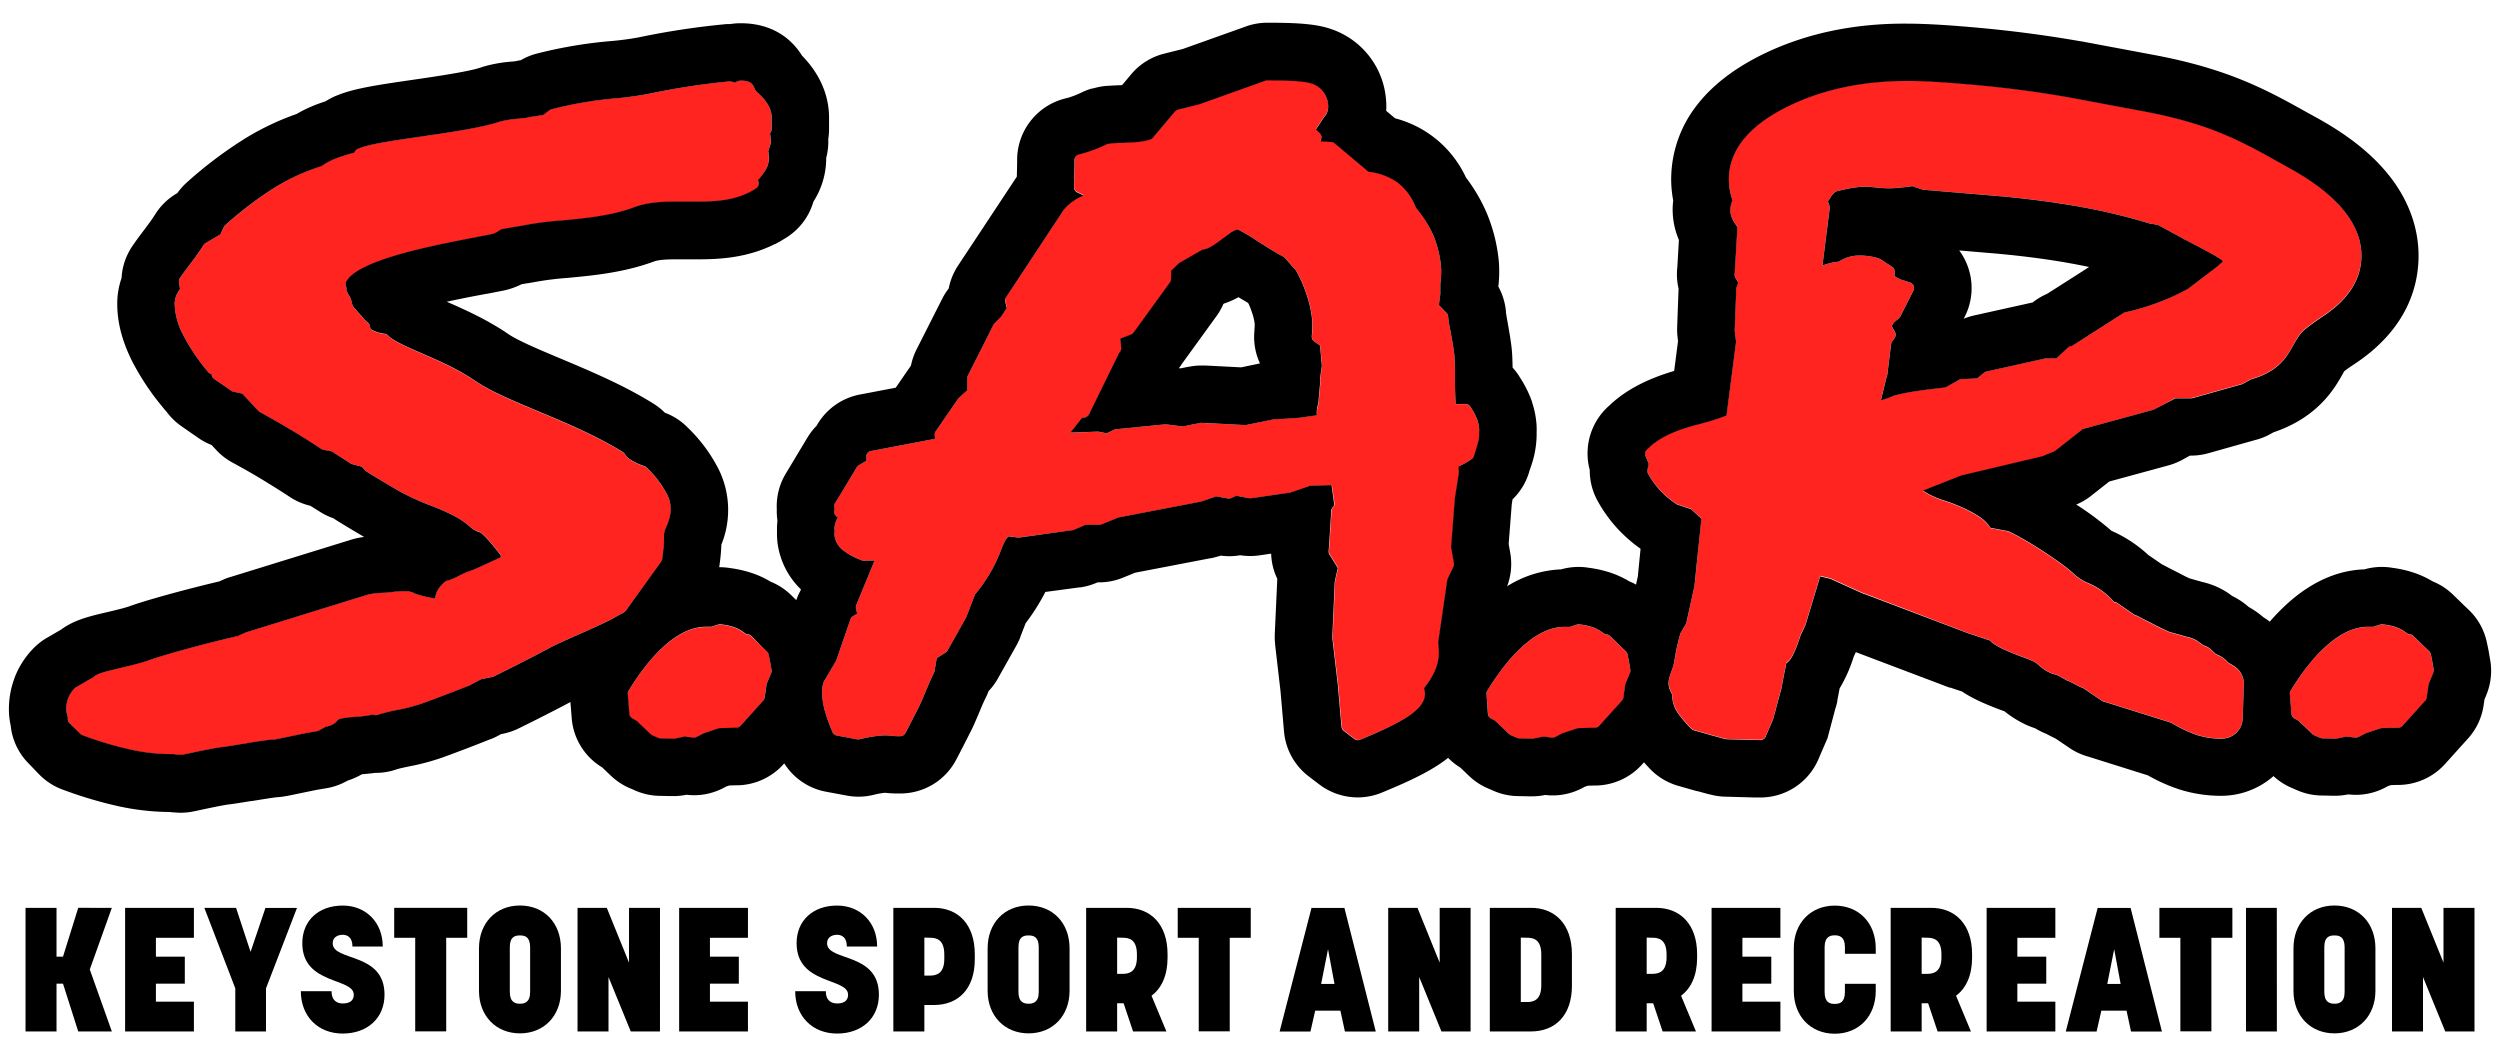 <svg id="Layer_2" data-name="Layer 2" xmlns="http://www.w3.org/2000/svg" viewBox="0 0 935 395"><defs><style>.cls-1{fill:#ff2420;}</style></defs><path d="M41.83,385.76H29.26l-5.7-17.87H21.14v17.87H9.55V339.53H21.14V357.8h2.42l5.7-18.27H41.83l-8.25,23.05Z"/><path d="M72.52,350.73H58.31v7.07H69.12v10.09H58.31v6.74H72.52v11.13H46.79V339.53H72.52Z"/><path d="M88,369.65,76.42,339.53H88.28L93.71,356l5.57-16.44h11.79L99.48,369.65v16.11H88Z"/><path d="M143.15,354H131.82c0-3.54-2-4.39-3.66-4.39s-3.74.79-3.74,3.15c0,6.94,19.39,3.21,19.39,19.25,0,8.84-6.48,14.54-15.65,14.54s-15.65-6.42-15.65-15.85H124c0,3.8,2.35,4.59,4.19,4.59s4.12-.53,4.12-3.28c0-6.42-19.25-3.6-19.25-19.25,0-8.58,6.22-14.08,15.13-14.08C136.87,338.68,143.15,345,143.15,354Z"/><path d="M174.74,350.73h-7.86v35H155.29v-35h-7.86v-11.2h27.31Z"/><path d="M179.14,370.57V354.66c0-9.43,6.29-16,15.33-16s15.32,6.55,15.32,16v15.91c0,9.36-6.35,15.91-15.32,15.91S179.14,379.93,179.14,370.57Zm11.53-16.31V371c0,3.93,2.16,4.39,3.8,4.39s3.8-.46,3.8-4.39v-16.7c0-4-2-4.45-3.8-4.45S190.67,350.27,190.67,354.26Z"/><path d="M246.83,385.76H235.9l-8.32-20.36v20.36H216V339.53h10.94l8.31,20.5v-20.5h11.59Z"/><path d="M279.73,350.73H265.52v7.07h10.8v10.09h-10.8v6.74h14.21v11.13H254V339.53h25.74Z"/><path d="M328.05,354H316.72c0-3.54-2-4.39-3.66-4.39s-3.74.79-3.74,3.15c0,6.94,19.39,3.21,19.39,19.25,0,8.84-6.49,14.54-15.65,14.54s-15.66-6.42-15.66-15.85h11.46c0,3.8,2.36,4.59,4.2,4.59s4.12-.53,4.12-3.28c0-6.42-19.25-3.6-19.25-19.25,0-8.58,6.22-14.08,15.13-14.08C321.77,338.68,328.05,345,328.05,354Z"/><path d="M334.11,385.76V339.53h15.2c9,0,15.26,6.15,15.26,17.35v1.9c0,11.2-6.29,17.09-15.26,17.09h-3.6v9.89Zm11.6-35.1v14.21h2.09c2.3,0,5.37-.65,5.37-6.22V357c0-5.57-2.88-6.29-5.37-6.29Z"/><path d="M369.37,370.57V354.66c0-9.43,6.29-16,15.33-16s15.32,6.55,15.32,16v15.91c0,9.36-6.35,15.91-15.32,15.91S369.37,379.93,369.37,370.57Zm11.53-16.31V371c0,3.93,2.16,4.39,3.8,4.39s3.79-.46,3.79-4.39v-16.7c0-4-2-4.45-3.79-4.45S380.9,350.27,380.9,354.26Z"/><path d="M406.22,385.76V339.53h15.13c9,0,15.32,6.15,15.32,17.35v1.25c0,6.68-2.23,11.46-6,14.27l5.57,13.36H423.77l-3.54-10.54h-2.42v10.54Zm11.59-35.1v13.56h2.1c2.29,0,5.3-.66,5.3-6.22V357c0-5.57-2.81-6.29-5.3-6.29Z"/><path d="M467.78,350.73h-7.86v35H448.33v-35h-7.86v-11.2h27.31Z"/><path d="M501.31,378h-9.43l-1.77,7.79H478.58l11.92-46.23h12.31l11.73,46.23H503Zm-7.21-10h5l-2.42-13Z"/><path d="M550,385.76H539.1l-8.32-20.36v20.36H519.19V339.53h10.94l8.31,20.5v-20.5H550Z"/><path d="M557.19,385.76V339.53h15.39c9,0,15.32,6.15,15.32,17.35v11.79c0,11.13-6.28,17.09-15.32,17.09Zm11.59-35.1v24.1h2.36c2.29,0,5.3-.65,5.3-6.22V357c0-5.57-2.81-6.29-5.3-6.29Z"/><path d="M604.27,385.76V339.53H619.4c9,0,15.32,6.15,15.32,17.35v1.25c0,6.68-2.22,11.46-6,14.27l5.57,13.36H621.82l-3.53-10.54h-2.43v10.54Zm11.59-35.1v13.56H618c2.29,0,5.3-.66,5.3-6.22V357c0-5.57-2.81-6.29-5.3-6.29Z"/><path d="M665.87,350.73H651.66v7.07h10.8v10.09h-10.8v6.74h14.21v11.13H640.13V339.53h25.74Z"/><path d="M690,354.2c0-3.93-2.16-4.39-3.79-4.39s-3.8.46-3.8,4.39V371c0,4,2,4.46,3.8,4.46S690,375,690,371v-3.07h11.53v2.68c0,9.43-6.29,16-15.32,16s-15.33-6.55-15.33-16v-16c0-9.36,6.29-15.91,15.33-15.91s15.32,6.55,15.32,15.91v2.1H690Z"/><path d="M707.11,385.76V339.53h15.13c9,0,15.32,6.15,15.32,17.35v1.25c0,6.68-2.23,11.46-6,14.27l5.57,13.36H724.66l-3.54-10.54H718.7v10.54Zm11.59-35.1v13.56h2.09c2.3,0,5.31-.66,5.31-6.22V357c0-5.57-2.82-6.29-5.31-6.29Z"/><path d="M768.7,350.73H754.49v7.07H765.3v10.09H754.49v6.74H768.7v11.13H743V339.53H768.7Z"/><path d="M795.33,378H785.9l-1.77,7.79H772.6l11.92-46.23h12.32l11.72,46.23H797Zm-7.21-10h5l-2.42-13Z"/><path d="M834.91,350.73h-7.85v35h-11.6v-35h-7.85v-11.2h27.3Z"/><path d="M851.55,385.76H840V339.53h11.53Z"/><path d="M857.76,370.57V354.66c0-9.43,6.29-16,15.33-16s15.32,6.55,15.32,16v15.91c0,9.36-6.35,15.91-15.32,15.91S857.76,379.93,857.76,370.57Zm11.53-16.31V371c0,3.93,2.16,4.39,3.8,4.39s3.8-.46,3.8-4.39v-16.7c0-4-2-4.45-3.8-4.45S869.29,350.27,869.29,354.26Z"/><path d="M925.46,385.76H914.52L906.2,365.4v20.36H894.61V339.53h10.94l8.32,20.5v-20.5h11.59Z"/><path class="cls-1" d="M862.78,122.43c2.05-1.52,4-3,5.76-4.11,9.7-6.33,14.61-14,14.61-22.78,0-11.84-9-22.82-26.69-32.64l-3.7-2.06c-14.75-8.24-26.39-14.75-51.5-19.4l-26.7-5c-10.82-1.94-22.27-3.48-34-4.61s-20.92-1.68-27.12-1.68c-17.29,0-32.69,3.37-45.76,10-14,7.14-21.12,16.18-21.12,26.88a22.51,22.51,0,0,0,.51,4.69,26.1,26.1,0,0,0,.84,3,10.61,10.61,0,0,0-.56,1.8,10,10,0,0,0-.24,2c0,1.84.8,3.73,2.66,6.26l-1,16.94-.07.62a2.24,2.24,0,0,0,.25,1.29l.33.6.75,1.35-.48,1.37-.11.3a2.34,2.34,0,0,0-.12.63v.33l-.56,14.86v.17a2,2,0,0,0,0,.35l0,.18.49,3.87-3.56,27.61a88.37,88.37,0,0,1-11.14,3.48c-8.09,2.11-13.83,4.82-17.55,8.28l-1.09,1a2.16,2.16,0,0,0-.53,2.38l.56,1.37.63,1.53-.3,1.46-.16.79a2.18,2.18,0,0,0,.24,1.5l.4.7a31.47,31.47,0,0,0,4,5.45,35.69,35.69,0,0,0,5.87,5l.26.18a2.07,2.07,0,0,0,.56.27l.3.1,4.67,1.53,3.88,3.59-1.57,15.64-1,9.77-.08.19a2.4,2.4,0,0,0-.12.38l0,.2L630.71,233l-1.88,3.21-.09.15a2.2,2.2,0,0,0-.15.31l-.06.17a71.78,71.78,0,0,0-2.12,9.4c-.22,1.13-.41,2.17-.5,2.55s-.79,2.34-1.2,3.5c-1.71,4.77.73,6.41.72,7.63a11.75,11.75,0,0,0,1.92,6.28,40.43,40.43,0,0,0,4.84,5.83l.4.42a2.2,2.2,0,0,0,1,.57l.56.16,6.4,1.82,4.5,1.23.24.06a1.88,1.88,0,0,0,.52.08H646l10.84.3,1.45,0h.06a2.16,2.16,0,0,0,2-1.29l.57-1.34,2.23-5.16,2.75-10.4.09-.21a2.8,2.8,0,0,0,.13-.41l1.07-5.66.89-4.37c.18-.15.38-.33.59-.49,1-.78,2.2-2.24,4.7-9.83l1.89-4.06,5.48-18.11,3.79.91,12.71,5.75.07,0,.11,0,.06,0L736.72,237l.06,0,.05,0,7.37,2.46c1.34,1.4,3.95,3.18,13,6.47,3.74,1.36,4.43,2,5.29,2.77a16.48,16.48,0,0,0,4,2.73,7.55,7.55,0,0,0,2.61.81l3.83,2.12a2,2,0,0,0,.73.24l4.07,2.11a7.81,7.81,0,0,0,1.31.53l7.09,4.8a1.91,1.91,0,0,0,.45.23l.14.06.3.08.12,0,24.91,7.82a48,48,0,0,0,9.51,4.55,29.92,29.92,0,0,0,9.24,1.41,8.29,8.29,0,0,0,3.46-.77,7.74,7.74,0,0,0,4.51-6.82l.43-12.41a7.8,7.8,0,0,0-3.34-6.69,19.52,19.52,0,0,0-2.29-1.37l-.48-.46a10.92,10.92,0,0,0-4.25-2.85,8.69,8.69,0,0,1-.74-.62l-1.28-1.22a6.74,6.74,0,0,0-2.54-1.39l-.07,0-2.78-2-.06,0a.94.94,0,0,0-.18-.12l-.08,0a7.93,7.93,0,0,0-2.62-1l-6.38-1.79-.14,0-.3-.06h0c-3.4-1.53-4.41-2-5.48-2.61-.45-.24-.91-.48-1.53-.79-2-1-3.62-1.84-4.91-2.53a7.38,7.38,0,0,0-1.45-.6l-6-4.14-.42-.29a2.26,2.26,0,0,0-.93-.36l-.25,0c-.1-.1-.23-.26-.35-.39a26,26,0,0,0-9.23-6.65,17.44,17.44,0,0,1-4.63-2.74l-.72-.57c-2.74-3-16.88-12.54-24.39-16l-.25-.12a2.44,2.44,0,0,0-.46-.14l-.24,0-6-1.15c-1.55-2.35-3.53-4.19-9.23-7a68.14,68.14,0,0,0-7.81-3.13,30.63,30.63,0,0,1-8.23-3.79l14.36-5.67,29.84-7.07.17,0,.31-.1.15-.06,4.23-1.73a2.43,2.43,0,0,0,.52-.3L779,160.47l26-7.08.24-.06a2.43,2.43,0,0,0,.47-.19l.22-.12,7.66-4.18h5.88a2.25,2.25,0,0,0,.58-.08l.29-.08,17.8-5,.23-.06a2.62,2.62,0,0,0,.46-.19l.21-.12,2.91-1.58c10.25-2.95,13.18-8.15,15.76-12.74C859.11,126.43,860.36,124.22,862.78,122.43ZM705.56,141l.08-.2a1.7,1.7,0,0,0,.13-.4l.05-.2,1.4-11.29.14-.63c0-.1,0-.2,0-.3a1.9,1.9,0,0,0,.39-.41l.79-1.1a2.15,2.15,0,0,0,.14-2.29l-.66-1.19-.53-1,.7-1.29,1.57-1.29.35-.29a2,2,0,0,0,.55-.68l.21-.41,3.61-7.12,1.13-2.21a2.15,2.15,0,0,0-1.23-3l-2.35-.79a10.11,10.11,0,0,1-3.36-1.57c-.11-.1-.11-.47-.11-.58v-1.22a2.13,2.13,0,0,0-1.05-1.84l-1-.63c-2.36-1.4-2.63-2.1-4.66-2.66a25.11,25.11,0,0,0-6.42-.84,14.16,14.16,0,0,0-5.07.91,14.62,14.62,0,0,0-2.67,1.38A22.21,22.21,0,0,0,682.57,99a8.5,8.5,0,0,0-1,.37L684.27,78a2.54,2.54,0,0,0,0-.39,5.29,5.29,0,0,0-.73-2.36c1.12-1,.88-2,3.09-3.67,2.64-.66,4.8-1.12,6.42-1.37a31.93,31.93,0,0,1,5-.4h.06c.15,0,.82,0,3.3.28,2.05.21,3.74.32,5,.32a42.7,42.7,0,0,0,4.32-.25c1.32-.13,2.81-.32,4.45-.55l3.47,1.18.25.08a1.78,1.78,0,0,0,.52.11l.26,0,28.65,2.42c10.92,1,21,2.32,30,4a218.68,218.68,0,0,1,25.52,6.17l.13,0,.24.06.13,0,2.65.49c1.91,1,4.26,2.32,7.07,3.85l2.9,1.58,3.6,1.88c3.94,2.06,9.19,4.8,10.69,6.16a4.37,4.37,0,0,1-.27.48l-.06.09-.09.07c-.29.24-.72.59-1.33,1.18l-11.42,8.69a88.91,88.91,0,0,1-11.31,5.14,92.17,92.17,0,0,1-11.68,3.48l-.37.08a2.12,2.12,0,0,0-.7.29l-.32.21L788.09,121l-13.32,8.38-.22,0a2.07,2.07,0,0,0-1.17.56l-.5.47L769.12,134H765.3a2.5,2.5,0,0,0-.47.05l-.23.05-21.14,4.7-.49.11a2.05,2.05,0,0,0-.9.44l-.39.32-2.24,1.83-5.26.24-.49,0a2.07,2.07,0,0,0-.94.26l-.43.24-4.81,2.62c-3.6.38-6.92.79-9.89,1.22a85.73,85.73,0,0,0-8.78,1.68l-.18,0a2.72,2.72,0,0,0-.37.13l-.17.08a29.47,29.47,0,0,1-4.69,1.68Z"/><path class="cls-1" d="M553.17,160.05a12.66,12.66,0,0,0-.63-2.9,20.16,20.16,0,0,0-2-4l-.63-1a2.16,2.16,0,0,0-1.84-1h-3.6c-.2-2.32-.3-5.49-.3-9.42,0-4.15-.08-7.1-.23-8.77s-.73-5.28-1.75-10.62a31.68,31.68,0,0,1-.51-3.17l-.07-.76a2.12,2.12,0,0,0-.6-1.31l-.53-.54-2.33-2.4.53-4.12,0-.23a2.36,2.36,0,0,0,0-.46l0-.23c0-.39-.06-1.2,0-2.8a34.06,34.06,0,0,0,.32-5.92,40.29,40.29,0,0,0-3-12.49,43.6,43.6,0,0,0-6.46-10.34,21.35,21.35,0,0,0-6.75-9.33,23.24,23.24,0,0,0-11-4.11L499.14,53.43a2.12,2.12,0,0,0-1.27-.5l-4-.22a1.85,1.85,0,0,0,.17-.5l.13-.63a2,2,0,0,0,.05-.54,2.15,2.15,0,0,0-.66-1.45l-1.41-1.35,3.12-4.71a5.28,5.28,0,0,0,1.14-1.83,5.92,5.92,0,0,0,.31-2.55,8.9,8.9,0,0,0-6-8c-1.65-.58-5-1.25-16.4-1.25H474a2,2,0,0,0-.72.13l-.35.12-24.32,8.69-7.27,1.81-.68.17a2.21,2.21,0,0,0-1.12.7l-.44.53L431,51.66c-.49.32-2.55,1.32-9,1.53-2.76.09-4.78.19-6.19.29h-.22a2.07,2.07,0,0,0-.42.08l-.21,0-.52.15-.18,0a1.75,1.75,0,0,0-.32.12l-.16.07a54.44,54.44,0,0,1-8.7,3.33l-1.57.41a2.15,2.15,0,0,0-1.61,2l0,1.62-.16,7.18,0,1.37a2.16,2.16,0,0,0,1.21,2l1.23.6,1.18.58a18.57,18.57,0,0,0-7.39,5.26l-.05.07-.1.14-.05.07-20.94,31.74-.52.79a2.12,2.12,0,0,0-.29,1.71l.23.93.34,1.33-2,3.1-2.36,2.42-.23.24a1.93,1.93,0,0,0-.38.52l-.15.3L362.18,140l-.23.46a2.15,2.15,0,0,0-.23,1v4.51l-3,2.75-.18.16a1.89,1.89,0,0,0-.32.37l-.14.2-7.71,11.2-.44.63a2.19,2.19,0,0,0-.37,1.41l.07.77,0,.37a1.73,1.73,0,0,0-.07.31l-22,4.2-1.9.36a2.14,2.14,0,0,0-1.74,2.3l.1,1.14-.05.17-2.4,1.46-.46.27a2.13,2.13,0,0,0-.73.73l-.28.46-6.9,11.49-1,1.58a2.15,2.15,0,0,0,0,2.1,2.13,2.13,0,0,0,.52,2.64l.6.49a9.42,9.42,0,0,0-1.25,3.9l0,.2a2.41,2.41,0,0,0,0,.38v.19c0,.22.06.43.1.64a5.4,5.4,0,0,0-.09.58l0,.19a2.41,2.41,0,0,0,0,.38v.19a8.32,8.32,0,0,0,3.42,5.78,25.44,25.44,0,0,0,6.34,3.43l.41.17a2.19,2.19,0,0,0,.8.16h.5l3.54-.09-6.59,16-.25.61a2.1,2.1,0,0,0-.12,1.26l.14.65.28,1.35-.92.57-.65.4a2.12,2.12,0,0,0-.91,1.13l-.25.72-5.11,14.81-4.38,7.4-.1.16a2.72,2.72,0,0,0-.16.35l-.07.19a9.28,9.28,0,0,0-.52,2.63,20.2,20.2,0,0,0,.08,3.11,28.94,28.94,0,0,0,.89,4.81,61.2,61.2,0,0,0,2.43,6.9l.44,1.1a2.14,2.14,0,0,0,1.6,1.3l1.16.22,6.16,1.15.46.08a2.58,2.58,0,0,0,.39,0,1.81,1.81,0,0,0,.52-.07l.45-.11c1.43-.35,2.87-.64,4.28-.86s2.78-.36,4.17-.45a24.24,24.24,0,0,1,2.5.1,18.39,18.39,0,0,0,2.37.19h1.33a2.14,2.14,0,0,0,1.9-1.15l.61-1.16c1.31-2.49,2.75-5.3,4.42-8.6.8-1.58,1.61-3.55,2.47-5.62.95-2.28,2-4.85,3.15-7.12l.14-.29a2.18,2.18,0,0,0,.2-.61l0-.31.72-4.3,2.89-1.84.45-.29a2.07,2.07,0,0,0,.71-.76l.27-.47L361.3,231l.07-.13a1.92,1.92,0,0,0,.14-.29l.05-.14,3.17-8.21a56.55,56.55,0,0,0,9.81-16.83c.1-.27.19-.5.29-.74,1.28-3.21,2.15-3.89,2.55-4.1l3,.4.29,0,.28,0,.28,0,.29,0,19.27-2.58.29,0a2.48,2.48,0,0,0,.55-.15l.27-.11,4.27-1.82h5.09a2.05,2.05,0,0,0,.81-.16l.39-.15,6-2.43,30.16-5.8.15,0,.26-.07.13,0,5.88-2,3.74.67.71.12a1.64,1.64,0,0,0,.38,0,2.15,2.15,0,0,0,1-.23l.64-.33,1-.48,4.46.87.36.06a1.84,1.84,0,0,0,.41,0,1.67,1.67,0,0,0,.31,0l.36-.05,13.78-2,.2,0a1.92,1.92,0,0,0,.4-.09l.19-.07,7.29-2.51,7.85-.18,1.08,7.38-.34.45-.39.52a2,2,0,0,0-.43,1.16l-.05.64-.9,13.79-.05.69a2.23,2.23,0,0,0,.32,1.28l.37.58,2.74,4.39-1.13,5,0,.19a2.32,2.32,0,0,0-.05.38v.19l-.86,19.83v.17a2.06,2.06,0,0,0,0,.35l0,.17,2.06,17.59,1.27,14.59.09.94a2.14,2.14,0,0,0,.83,1.52l.76.58,2.25,1.72,1,.75a2.15,2.15,0,0,0,1.3.44,2,2,0,0,0,.83-.17l1.15-.48,1.45-.61,1.61-.68c12.75-5.46,20.55-10,20-16a6,6,0,0,0-.36-1.56,26.86,26.86,0,0,0,3.88-6,17,17,0,0,0,1.65-8.7l-.21-2.37,3.43-23.59,2-4.16.29-.62a2.28,2.28,0,0,0,.17-1.29l-.12-.67-.95-5.35,1.44-18.41,1.39-8.79a.13.13,0,0,0,0-.06l.08-.63a2.09,2.09,0,0,0-.12-1l0-.36.08-.63a1.41,1.41,0,0,0,0-.29l.28-.12a25.38,25.38,0,0,0,3.91-2.15l.66-.45a2.12,2.12,0,0,0,.88-1.21l.21-.77c.06-.24.21-.69.51-1.51l0-.12c1.17-3.55,1.24-5.05,1.15-6.05,0-.1,0-.22,0-.32A7.48,7.48,0,0,0,553.17,160.05ZM459.61,87.6a9.32,9.32,0,0,1,3.25-1.76l.65.26a77.87,77.87,0,0,1,7,4.19c3.09,2,6.58,4.23,9.82,5.9l4.43,5a49,49,0,0,1,4,9.13,41.41,41.41,0,0,1,2,8.82,26.12,26.12,0,0,1,.12,2.67c0,.75-.05,1.66-.12,2.86l-.08,1.19h0a2.17,2.17,0,0,0,.9,1.88l1,.69,1.2.86.67,7.59-.59,4.1-.07.51a2.11,2.11,0,0,0,.1,1v.05l-.5,5.6-.23,2.56c0,.12,0,.25-.06.38a10.48,10.48,0,0,0-.57,3.82s0,.11,0,.14l0,.23-6.48.92-9,.56h-.15a1.65,1.65,0,0,0-.31,0l-.15,0L465.83,159l-16.13-.83h-.38a2.09,2.09,0,0,0-.43,0l-.27.05-6.28,1.29-6-.76-.24,0h-.48l-.25,0-17.5,1.72-.39,0a2.1,2.1,0,0,0-.74.21l-.35.18L414,162.09l-2.86-.57-.25-.05a1.93,1.93,0,0,0-.42,0h-.33l-9.79.35,4.5-5.67a2.07,2.07,0,0,0,.5.06,2.17,2.17,0,0,0,1.72-.86l.08-.1a3.79,3.79,0,0,0,.2-.34l11.33-22.78.38-.51a2.19,2.19,0,0,0,.42-1.47h0l-.07-.82-.24-2.65,3.35-1.29.59-.22a2.17,2.17,0,0,0,1-.73l.37-.51,10.94-15.1,1.88-2.61.39-.52a2.18,2.18,0,0,0,.42-1.2l0-.66.09-2.57,3-2.87,8.72-5c2.3-.17,4.76-2,7.6-4.17C458.05,88.73,458.83,88.15,459.61,87.6Z"/><path class="cls-1" d="M283.35,34.58a3.87,3.87,0,0,1-1.2-1.71c-.87-2.09-2.12-2.76-5.17-2.76a3.38,3.38,0,0,0-2.08.8,4.76,4.76,0,0,0-1.95-.49l-.39,0A272.09,272.09,0,0,0,243.08,35a123.35,123.35,0,0,1-12.73,1.72,148,148,0,0,0-23.79,4l-.42.1a2.31,2.31,0,0,0-.79.38l-.35.27-2,1.5-4.85.75-.27,0a2.46,2.46,0,0,0-.53.15l-.16.07c-.46.11-2,.27-3.2.39a40.16,40.16,0,0,0-6.7,1l-.06,0-.06,0c-6.61,2.33-19,4.12-29.86,5.71-10.21,1.48-19,2.77-23,4.35l-.56.23a2.1,2.1,0,0,0-.93.71l-.36.49-.22.3a56.36,56.36,0,0,0-7,2.2,25.76,25.76,0,0,0-5.14,2.78A77.11,77.11,0,0,0,103,70a134.58,134.58,0,0,0-18.4,13.91l-.33.29a2.13,2.13,0,0,0-.51.68l-.19.4L82.4,87.63l-5.1,3-.45.27a2.1,2.1,0,0,0-.73.72l-.28.45C75,93.54,73.56,95.53,71.7,98c-2.19,2.9-3.37,4.49-3.94,5.32l-.48.7a2.15,2.15,0,0,0-.35,1.54l.13.85.26,1.7a11,11,0,0,0-.94,1.5,8.43,8.43,0,0,0-1.06,4,26.52,26.52,0,0,0,3.28,11.86,73.65,73.65,0,0,0,8.69,13l.55.68a2.16,2.16,0,0,0,1.32.77V140a2.16,2.16,0,0,0,.92,1.76l.92.64,5.09,3.54.35.25a2.12,2.12,0,0,0,.77.33l.42.1,2.93.63,5.86,6.26.24.25a2,2,0,0,0,.54.42l.3.17c3.93,2.14,7.77,4.34,11.42,6.53s7.43,4.56,10.86,6.83l.37.24a2.14,2.14,0,0,0,.8.32l.43.08,2.58.47,6.93,4.34.27.17a2.31,2.31,0,0,0,.58.25l.31.08,3.32.9,1.13,1.24.2.22a2.27,2.27,0,0,0,.45.37l.25.16c2.68,1.67,6.51,4,11.39,6.83a92,92,0,0,0,12.44,5.74,81.28,81.28,0,0,1,8.08,3.54,29.75,29.75,0,0,1,6.3,4.18A9.12,9.12,0,0,0,179.5,199c1.19.5,5,4.84,7.79,8.63,0,.29,0,.53,0,.71l-2.64,1.23-.06,0c-2.92,1.37-7.32,3.43-8.68,3.85a29.11,29.11,0,0,0-4.42,1.93A21.48,21.48,0,0,1,167.7,217l-.52.13a2.16,2.16,0,0,0-.93.5l-.4.37a11.59,11.59,0,0,0-2,2.35,7,7,0,0,0-1.08,3.42,43.39,43.39,0,0,1-7.42-1.73,7.63,7.63,0,0,0-3.7-1c-.41,0-.79,0-1.16.06s-.77.06-1.21.06a18.68,18.68,0,0,0-3.17.29c-.27.05-1.5.13-2.5.19a34.31,34.31,0,0,0-5.84.62l-45.19,14-.13,0-.36.12-.17.08-3,1.36c-10.46,2.38-26.68,6.7-33.46,9.13-2.91,1-7,2-10.59,2.85-5.83,1.37-8.42,2-10,3.42l-6.29,3.65-.29.17a2,2,0,0,0-.5.41l-.23.24a10.82,10.82,0,0,0-2.13,3.49,11.76,11.76,0,0,0-.68,4,8.74,8.74,0,0,0,.45,2.47l.12.47v.71a2.15,2.15,0,0,0,.61,1.5l.6.61,3.09,3.22.35.36a2.17,2.17,0,0,0,.81.52l.47.17a132.57,132.57,0,0,0,17.36,5.17,69.94,69.94,0,0,0,14.61,1.72H64.7l2.29.27.36,0,.25,0a2.31,2.31,0,0,0,.46,0l.35-.08h.12c2.83-.61,11.43-2.47,14.46-2.81,1.43-.15,4.19-.61,7.4-1.13h0l.09,0c4.08-.67,9.66-1.59,11.67-1.7h.16a1.75,1.75,0,0,0,.32,0l.16,0,11.69-2.41,3.59-.6.36-.06a2.31,2.31,0,0,0,.67-.23l.32-.17,2.28-1.24c2.63-.59,3.6-1.31,4.44-2.41.19-.23.29-.37,1.17-.63a25.77,25.77,0,0,1,4.48-.63l1.19-.1a42.18,42.18,0,0,0,6.39-.83l.5.13a2,2,0,0,0,1.22,0l.61-.19a64.31,64.31,0,0,1,6.79-1.66,69.71,69.71,0,0,0,9.52-2.49c5.36-1.95,11.24-4.19,17.49-6.66l.12-.05.24-.11.12-.07L180,254l3.89-.8.27-.06a1.66,1.66,0,0,0,.53-.18l.24-.12c7.86-3.87,14.79-7.41,20.61-10.53,2.48-1.33,6.94-3.31,11.25-5.22,5.64-2.5,10.94-4.85,13.67-6.51l2.45-1.33.42-.23a2.11,2.11,0,0,0,.71-.62l.29-.39L247,210.66l.31-.43a2,2,0,0,0,.39-.95l.08-.52c.21-1.39.37-2.77.47-4.08s.15-3.07.15-4.87a9.59,9.59,0,0,1,.82-2.51c1.15-2.8,2.88-7,.47-12a37.17,37.17,0,0,0-7.49-10l-.32-.32a2.19,2.19,0,0,0-.75-.48l-.43-.16a24.17,24.17,0,0,1-4.79-2.26,6.53,6.53,0,0,1-1.91-1.8l-.26-.39a2.24,2.24,0,0,0-.66-.64l-.4-.24c-9.7-6-21.17-10.81-31.29-15.05-9.23-3.87-17.94-7.52-23.42-11.28-6.47-4.44-13.83-7.65-20.31-10.48-5.38-2.35-10-4.37-12.11-6.27l-.47-.43a2.1,2.1,0,0,0-1.08-.52l-.62-.11a12,12,0,0,1-4.48-1.54,1.8,1.8,0,0,1-.43-1,2.13,2.13,0,0,0-.72-1.44l-.71-.63-.79-.76-.32-.43-.12-.15-2.47-2.74,0-.06c-.07-.09-.15-.17-.22-.25l-.13-.12a4,4,0,0,1-1.33-2.41,8.12,8.12,0,0,0-1-2.61,8.67,8.67,0,0,1-1-2,3.94,3.94,0,0,0-.23-1.65,7.23,7.23,0,0,0-.17-.78c.45-2.06,3.41-5.82,16.89-10.09,10-3.16,22.19-5.51,32-7.4,2.1-.4,4.07-.78,5.86-1.14a7.26,7.26,0,0,0,2.69-1.3,5.08,5.08,0,0,1,.79-.49c4-.75,6.53-1.15,6.55-1.15l.16,0a127.62,127.62,0,0,1,16.17-2.19c9-.85,18.25-1.73,26.82-4.9,5.07-1.89,10.58-2.14,15.77-2.14q2.06,0,4.11,0c1.39,0,2.77,0,4.14,0,6.32,0,13-.41,18.93-3.4l.08,0,.14-.08.07,0,2.34-1.42a2.13,2.13,0,0,0,.94-2.47l-.19-.62A24.51,24.51,0,0,0,286.06,64a8.76,8.76,0,0,0,1.48-4.56,16.71,16.71,0,0,0-.19-2.68c0-.11,0-.23-.05-.36l.91-2.66a2.14,2.14,0,0,0,.11-.94L288,49.86a1.48,1.48,0,0,0,0-.19,2.11,2.11,0,0,0,.59-1.48V44C288.61,40.78,286.89,37.72,283.35,34.58ZM68,280.31Zm22.07-4Z"/><path class="cls-1" d="M609.63,249.9l-.41-2.4,0-.12-.42-2-.13-.65a2.2,2.2,0,0,0-.62-1.11l-.49-.46-1.37-1.3-3.48-3.39-.61-.59a2.16,2.16,0,0,0-1.45-.6h-.38a1.86,1.86,0,0,0-.31-.26l-.91-.63a13.91,13.91,0,0,0-3.33-1.76,23.19,23.19,0,0,0-4.52-1l-.5-.08-.32,0a2.25,2.25,0,0,0-.68.11l-.48.16-2,.66-1.77,0h-.34c-4.7,0-9.63,2.15-14.65,6.39-4.67,3.95-9.32,9.62-13.83,16.86l-.37.6a2.09,2.09,0,0,0-.32,1.31l.06.7.45,5.58.09,1.14a2.14,2.14,0,0,0,1.08,1.69l1,.56.71.4,4.89,4.68.28.26a2,2,0,0,0,.63.42l.35.15,1.56.68.38.16a2.27,2.27,0,0,0,.81.18h.42l4.06.09H573a2,2,0,0,0,.43,0l.24-.05,3.56-.72,2.61.31.67.08h.25a2.06,2.06,0,0,0,1-.25l.59-.31,2-1.05,5.81-1.93,5.56-.16.91,0a2.17,2.17,0,0,0,1.54-.71l.61-.68,7.44-8.26.44-.49a2.13,2.13,0,0,0,.53-1.12l.09-.65.64-4.38,1.49-3.61.23-.57a2.07,2.07,0,0,0,.13-1.18Z"/><path class="cls-1" d="M288.48,249.9l-.42-2.4a.5.5,0,0,0,0-.12l-.42-2-.14-.65a2.13,2.13,0,0,0-.62-1.11l-.48-.46L285,241.9l-3.49-3.39-.6-.59a2.18,2.18,0,0,0-1.45-.6h-.39a1.48,1.48,0,0,0-.3-.26l-.91-.63a13.79,13.79,0,0,0-3.34-1.76,22.89,22.89,0,0,0-4.51-1l-.51-.08-.31,0a2.25,2.25,0,0,0-.68.11l-.48.16-2,.66-1.78,0h-.34c-4.69,0-9.62,2.15-14.64,6.39-4.67,3.95-9.33,9.62-13.83,16.86l-.38.6a2.15,2.15,0,0,0-.31,1.31l0,.7.45,5.58.1,1.14a2.12,2.12,0,0,0,1.08,1.69l1,.56.7.4,4.9,4.68.28.26a1.93,1.93,0,0,0,.63.42l.35.15,1.55.68.39.16a2.22,2.22,0,0,0,.8.18h.42l4.07.09h.29a2.09,2.09,0,0,0,.43,0l.24-.05,3.56-.72,2.61.31.66.08h.25a2.1,2.1,0,0,0,1-.25l.59-.31,2-1.05,5.8-1.93,5.56-.16.92,0a2.13,2.13,0,0,0,1.53-.71l.62-.68,7.44-8.26.43-.49a2.06,2.06,0,0,0,.53-1.12l.1-.65.64-4.38,1.48-3.61.24-.57a2.07,2.07,0,0,0,.13-1.18Z"/><path class="cls-1" d="M910.18,250.51l-.11-.62-.41-2.39,0-.12-.41-2-.14-.65a2.2,2.2,0,0,0-.62-1.11l-.49-.46-1.37-1.3-3.48-3.39-.61-.59a2.16,2.16,0,0,0-1.45-.6h-.38a1.53,1.53,0,0,0-.31-.26l-.91-.63a13.91,13.91,0,0,0-3.33-1.76,23,23,0,0,0-4.52-1l-.5-.08-.32,0a2.19,2.19,0,0,0-.67.11l-.49.16-2,.66-1.77,0h-.34c-4.7,0-9.62,2.15-14.64,6.39-4.68,3.95-9.33,9.62-13.84,16.86l-.37.6a2.09,2.09,0,0,0-.32,1.31l.06.7.45,5.58L857,267a2.13,2.13,0,0,0,1.09,1.69l1,.56.7.4,4.9,4.68.27.26a2.17,2.17,0,0,0,.63.42l.35.15,1.56.68.38.16a2.27,2.27,0,0,0,.81.18h.42l4.07.09h.28a2,2,0,0,0,.43,0l.24-.05,3.56-.72,2.61.31.67.08h.25a2.06,2.06,0,0,0,1-.25l.6-.31,2-1.05,5.8-1.93,5.56-.16.92,0a2.16,2.16,0,0,0,1.53-.71l.61-.68,7.44-8.26.44-.49a2.13,2.13,0,0,0,.53-1.12l.09-.65.64-4.38,1.49-3.61.24-.57A2.17,2.17,0,0,0,910.18,250.51Z"/><path d="M493.78,140.94l.59-4.1-.67-7.59-1.2-.86-1-.69a2.17,2.17,0,0,1-.9-1.88h0l.08-1.19c.07-1.2.11-2.11.12-2.86a26.12,26.12,0,0,0-.12-2.67,41.41,41.41,0,0,0-2-8.82,49,49,0,0,0-4-9.13l-4.43-5c-3.24-1.67-6.73-3.91-9.82-5.9a76.39,76.39,0,0,0-7-4.19l-.64-.26a9.24,9.24,0,0,0-3.25,1.76c-.79.55-1.56,1.13-2.18,1.6-2.84,2.14-5.3,4-7.6,4.17l-8.73,5-3,2.87-.08,2.57,0,.66a2.09,2.09,0,0,1-.41,1.2l-.39.52-1.88,2.61-10.94,15.1-.37.51a2.17,2.17,0,0,1-1,.73l-.59.22-3.35,1.29.23,2.65.08.82h0a2.19,2.19,0,0,1-.42,1.47l-.38.51L407.3,154.88a3.79,3.79,0,0,1-.2.34l-.09.1a2.14,2.14,0,0,1-1.71.86,2.22,2.22,0,0,1-.51-.06l-4.49,5.67,9.79-.35h.33a2,2,0,0,1,.42,0l.25.05,2.86.57,2.48-1.21.35-.18a2.1,2.1,0,0,1,.74-.21l.39,0,17.5-1.72.25,0h.48l.24,0,6,.76,6.28-1.29.27-.05a2.09,2.09,0,0,1,.43,0h.38l16.13.83,10.57-2.18.15,0a1.65,1.65,0,0,1,.31,0H477l9-.56,6.48-.92,0-.23s0-.11,0-.14A10.48,10.48,0,0,1,493,151c0-.13,0-.26.06-.38l.23-2.56.5-5.6,0-.05a2.84,2.84,0,0,1-.1-.49,2.18,2.18,0,0,1,0-.51Zm-29.6-3.55-13.37-.69h-.05l-.28,0h-.11c-.35,0-.71,0-1.05,0a23.54,23.54,0,0,0-4.74.49l-.22,0-2.83.58-.63-.08.4-.53.38-.51.05-.08,0-.07,10.94-15.1,1.83-2.53.34-.46a23.78,23.78,0,0,0,2.71-4.74l.29-.16a31.21,31.21,0,0,0,5.36-2.36c1.12.69,2.29,1.39,3.47,2.08l.25.28a28.81,28.81,0,0,1,1.33,3.39,20.89,20.89,0,0,1,1,4.08c0,.42,0,.61,0,.62,0,.21,0,.7-.08,1.7l-.07,1.18a23.45,23.45,0,0,0,2.13,11.44Z"/><path d="M931.34,246.87l-.11-.62-.42-2.4c0-.21-.13-.71-.18-1l-.42-2-.14-.65a23.44,23.44,0,0,0-6.83-12.18l-.47-.45-1.29-1.23-3.39-3.3-.62-.6a23.54,23.54,0,0,0-7.66-5,35.21,35.21,0,0,0-6.31-3,42.91,42.91,0,0,0-8.77-2.08l-.5-.08a23.32,23.32,0,0,0-3.44-.25,23.71,23.71,0,0,0-6.49.91c-9.47.3-18.64,4.15-27.27,11.44a75,75,0,0,0-8.13,8.12c-.24-.18-.47-.37-.72-.54-.55-.39-1.11-.76-1.68-1.12A33.28,33.28,0,0,0,841,227a26.82,26.82,0,0,0-6.1-4.07l-.76-.55a21.82,21.82,0,0,0-2-1.33l0,0a29,29,0,0,0-8.46-3.39l-4.78-1.35c-1.55-.71-2.1-1-2.72-1.33l-1.92-1c-1.8-.9-3.24-1.64-4.35-2.24-.43-.23-.87-.45-1.32-.67l-4.14-2.84-.42-.29-.57-.38a49.24,49.24,0,0,0-13.39-8.87l-.39-.18a111.88,111.88,0,0,0-13.16-9.81,23.45,23.45,0,0,0,5.52-3.24l6.82-5.37,21.76-5.93.26-.07a24.12,24.12,0,0,0,5.07-2l.25-.14,2.84-1.55h.41a23.74,23.74,0,0,0,6.33-.86l.33-.09,17.76-5,.17-.05h.07a23.39,23.39,0,0,0,5-2.06l.19-.11,1-.55c16.81-5.67,23-16.65,26-22.05l.44-.78c1.3-1,2.5-1.83,3.46-2.45,20.12-13.14,24.34-29.42,24.34-40.76,0-10.83-4-21.43-11.55-30.67-6.27-7.66-14.84-14.45-26.2-20.75-1.24-.68-2.45-1.36-3.64-2-15.16-8.46-29.48-16.46-58.06-21.76l-26.66-5h-.09l-.08,0c-11.39-2-23.43-3.66-35.79-4.84-12.64-1.2-22.17-1.78-29.15-1.78C692.7,8.68,674,12.83,657.91,21c-9.78,5-17.51,11-23,18a45.06,45.06,0,0,0-9.89,28,43.23,43.23,0,0,0,.76,8,29.4,29.4,0,0,0-.21,3.48,28.87,28.87,0,0,0,2.34,11.25l-.58,10.09a23.5,23.5,0,0,0,.46,8.12l-.53,14.29v.2a23.1,23.1,0,0,0,.17,3.81l0,.18.15,1.16-1.44,11.15c-10.15,3-17.95,7.09-23.78,12.5l-1.09,1a23.74,23.74,0,0,0-6.7,23.55,23.5,23.5,0,0,0,3.12,11.88l.4.71a53.1,53.1,0,0,0,6.77,9.23l.05.06.06.06a56.57,56.57,0,0,0,8.6,7.53l-.21,2.11-.78,7.89h0l0,.2-.7,3.19a21.24,21.24,0,0,0-2.5-1.2,35.54,35.54,0,0,0-6.31-3,43.07,43.07,0,0,0-8.77-2.08l-.5-.08a23.66,23.66,0,0,0-9.93.66,41,41,0,0,0-20.2,6.32,23.67,23.67,0,0,0,1.16-12.48l-.12-.66-.47-2.66,1.15-14.82.3-1.88A23.46,23.46,0,0,0,572,176.19l.11-.4s0-.08.05-.13.2-.55.3-.86h0a36.68,36.68,0,0,0,2.24-13.21,27.64,27.64,0,0,0-.09-3.41,33.88,33.88,0,0,0-1.61-7.71l0-.07,0-.08a41.65,41.65,0,0,0-4-8.3l-.63-1a23.82,23.82,0,0,0-2.66-3.55c-.05-3.51-.18-5.3-.27-6.4-.23-2.62-.84-6.44-2-12.76l0-.09,0-.08c-.12-.62-.18-1-.21-1.15l0-.47a23.69,23.69,0,0,0-2.85-9.33,48.71,48.71,0,0,0,.24-8.5v-.2a61.76,61.76,0,0,0-4.71-19.11,63.44,63.44,0,0,0-7.65-13,40.42,40.42,0,0,0-26.51-22.14l-3.31-2.78a25.94,25.94,0,0,0-.06-4.13,30.36,30.36,0,0,0-20.26-26.37c-5.15-1.81-11.32-2.46-23.53-2.46H474a23.72,23.72,0,0,0-8,1.38l-.37.14-23.29,8.31-6.24,1.56-.7.18a23.48,23.48,0,0,0-12.31,7.68l-.44.52-3,3.57c-2.26.08-4,.17-5.39.27H414a23.88,23.88,0,0,0-4.53.78l-.22.06h-.06l-.53.15h-.09l-.17,0a23.15,23.15,0,0,0-3.56,1.33l-.12.06a34.41,34.41,0,0,1-5,2l-1.58.4A23.73,23.73,0,0,0,380.41,59.3l0,1.63-.12,5.16-.42.62,0,0,0,0,0,0L358.82,98.56l-.52.79a23.72,23.72,0,0,0-3.48,8.54,23.7,23.7,0,0,0-2.45,3.88l-.13.25L343,130.28l-.23.45a24,24,0,0,0-2.07,6l-.15.22-.15.21L335,145l-11.47,2.19-1.89.36a23.57,23.57,0,0,0-16.22,11.67,23.67,23.67,0,0,0-3.45,4.45l-.28.46-6.89,11.47-.95,1.58a23.69,23.69,0,0,0-3.33,13.26,25.08,25.08,0,0,0,.24,4.25c0,.24,0,.48-.08.72l0,.24a24.68,24.68,0,0,0-.07,3.1,23.58,23.58,0,0,0,.07,3V202a29.38,29.38,0,0,0,8.86,18.42c0,.13-.08.26-.11.39a23.2,23.2,0,0,0-1.62,3.63l-1.33-1.29-.61-.6a23.58,23.58,0,0,0-7.67-5,34.89,34.89,0,0,0-6.31-3,43,43,0,0,0-8.76-2.08l-.5-.08a23.62,23.62,0,0,0-3.44-.25H269l0-.12c.29-1.93.51-3.84.65-5.69v-.06c.06-.82.11-1.69.14-2.58a34.39,34.39,0,0,0-.79-27.72,58.11,58.11,0,0,0-11.73-16l-.31-.31a23.39,23.39,0,0,0-8.29-5.3h0a23.88,23.88,0,0,0-4.3-3.41l-.4-.25c-11.13-6.88-23.42-12-34.27-16.58-7.47-3.13-15.92-6.67-19.6-9.19-7.83-5.37-16.17-9.09-23-12.08,5.17-1.14,10.4-2.15,15.06-3l.13,0,5.88-1.15a27.23,27.23,0,0,0,6.9-2.4l2.11-.36h0l.2,0c.47-.07.95-.17,1.42-.27l.07,0H199a113.36,113.36,0,0,1,13.35-1.74c9.87-.93,21-2,32.26-6.14,2.17-.8,6.47-.8,8.31-.8q1.91,0,3.81,0h.13c1.44,0,2.88,0,4.31,0,8.54,0,18.62-.68,28.6-5.7l0,0,.05,0,.08,0c.48-.24,1-.51,1.43-.79l0,0,0,0,.07,0,2.32-1.41a23.57,23.57,0,0,0,10.43-13.45l.07-.11,0-.06,0-.06A30,30,0,0,0,309,59.41v-.34a24.06,24.06,0,0,0,.77-7.07,24.08,24.08,0,0,0,.3-3.81V44c0-6-1.82-14.7-10.09-23.16-3.29-5.3-10.05-12.15-23-12.15a24.24,24.24,0,0,0-3.87.31H273c-.78,0-1.56,0-2.34.11a292.59,292.59,0,0,0-31.72,4.85,105.72,105.72,0,0,1-10.65,1.42,168.36,168.36,0,0,0-26.87,4.5l-.41.1a23.39,23.39,0,0,0-6.25,2.54h-.06c-.64.1-1.29.23-1.92.38l-.91.1a52.4,52.4,0,0,0-11,1.9l-.35.11h0l-.43.15c-4.61,1.62-17.36,3.48-25.79,4.7-13.78,2-21.87,3.26-27.89,5.69l-.54.21a24.37,24.37,0,0,0-4.09,2.12c-1.67.54-3.19,1.08-4.57,1.66a48.51,48.51,0,0,0-6.26,3.08,99.14,99.14,0,0,0-19.13,9.08A155.12,155.12,0,0,0,70.37,67.79l-.32.28a23.67,23.67,0,0,0-3.7,4.12h0l-.46.28a23.71,23.71,0,0,0-8,7.92l-.27.43c-.19.32-1,1.53-3,4.22-2.48,3.29-3.7,4.94-4.49,6.1l-.48.69A23.57,23.57,0,0,0,45.46,104a29.3,29.3,0,0,0-1.61,9.59c0,7,1.82,14,5.57,21.51A95.06,95.06,0,0,0,60.61,152l.56.69c.35.43.72.85,1.09,1.25a23.77,23.77,0,0,0,5.54,5.42l.92.64,5.1,3.55.38.26a23.43,23.43,0,0,0,4.92,2.61l1.64,1.75.23.26a23.43,23.43,0,0,0,6,4.59l.31.17c3.64,2,7.23,4,10.63,6.08s6.89,4.23,10.06,6.33l.39.25a23.54,23.54,0,0,0,7.67,3.3l3.5,2.18.29.19a23.48,23.48,0,0,0,4.85,2.31c.39.27.78.53,1.18.78l.26.16c2.46,1.53,5.85,3.57,10.06,6.05a27.77,27.77,0,0,0-4.77,1L86.68,215.65a21.91,21.91,0,0,0-3.42,1.24l-.16.07-1.1.49c-9.76,2.3-25.77,6.48-33.79,9.36-1.76.63-5.51,1.51-8.25,2.16-6.69,1.57-12.18,2.86-17.2,6.55l-4.92,2.86-.3.17a23.82,23.82,0,0,0-5.58,4.5l-.21.23a32,32,0,0,0-6.42,10.53v.07a33.06,33.06,0,0,0-2,11.4A27.82,27.82,0,0,0,4,271.35a23.44,23.44,0,0,0,6.66,14.14l.51.52,3,3.13.36.37a23.77,23.77,0,0,0,8.89,5.8l.48.17a155.51,155.51,0,0,0,20.19,6,91.62,91.62,0,0,0,19.15,2.2h.15l1,.12.35,0h.09a22.84,22.84,0,0,0,2.73.16,23.89,23.89,0,0,0,5-.53l.39-.09.11,0h0c9.16-2,11.69-2.38,12.26-2.45,1.91-.21,4.35-.61,8.46-1.28H94l.08,0c2.36-.38,7.86-1.29,9.49-1.45a22.83,22.83,0,0,0,3.49-.45l.2,0,11.25-2.32,3.2-.53.39-.07a23.53,23.53,0,0,0,7.34-2.53l.32-.17.23-.13a28.82,28.82,0,0,0,5.41-2.4c1.43-.11,3.09-.26,4.84-.5h.29a23.63,23.63,0,0,0,7.28-1.15l.6-.2c1-.32,2.73-.68,4.57-1.07a86.62,86.62,0,0,0,12.47-3.33c5.53-2,11.61-4.32,18-6.87l.09,0a23,23,0,0,0,2.57-1.19l0,0,0,0,.12-.06,1.12-.62.74-.15.3-.06a23.77,23.77,0,0,0,5.72-2l.23-.11c7.09-3.5,13.49-6.75,19-9.68l.41,5.17.09,1.13A23.6,23.6,0,0,0,225.21,287l3,2.87.28.26a23.68,23.68,0,0,0,6.91,4.59l.34.14,1.59.69.39.17a23.56,23.56,0,0,0,8.84,1.93H247l4.07.09h.77a23.9,23.9,0,0,0,4.77-.48l.2,0,.15,0a23.19,23.19,0,0,0,2.63.15,23.72,23.72,0,0,0,11.07-2.75l.57-.31.41-.21,1.12-.37,2.42-.07.92,0a23.74,23.74,0,0,0,16.84-7.79l.37-.41A23.47,23.47,0,0,0,309,296.11l1.15.22,6.15,1.14.48.09a23.89,23.89,0,0,0,4.3.4,23.54,23.54,0,0,0,5.73-.71l.42-.1c.78-.19,1.58-.36,2.35-.47.48-.08,1-.14,1.45-.18a39.12,39.12,0,0,0,4.12.26h1.53a23.56,23.56,0,0,0,20.94-12.64l.61-1.17c1.35-2.57,2.84-5.48,4.56-8.89C364,271.76,365,269.33,366,267c.8-1.94,1.71-4.13,2.51-5.73l.14-.29a24,24,0,0,0,1.08-2.51,23.83,23.83,0,0,0,3.47-4.69l.24-.44,6.63-11.8.05-.1a23.07,23.07,0,0,0,1.47-3.1l0-.11,2-5.16a76.77,76.77,0,0,0,7.37-11.68l12.66-1.7.33,0a23.55,23.55,0,0,0,6-1.66l.29-.13.24-.1h.72A23.48,23.48,0,0,0,420.1,216l.4-.16,4-1.64,28.09-5.4h.08l.15,0a25.7,25.7,0,0,0,2.84-.75l.12,0h.07l.74-.25a24.43,24.43,0,0,0,3.19.22,23.24,23.24,0,0,0,4.07-.36,24.14,24.14,0,0,0,3.72.29,24.47,24.47,0,0,0,3.42-.24l.34-.05,4.08-.6a23.41,23.41,0,0,0,2.26,9.34c0,.23,0,.47,0,.7v.15L476.77,237v.22a23.84,23.84,0,0,0,.13,3.68V241l0,.17,2,17.24,1.24,14.27.09.95a23.61,23.61,0,0,0,9.19,16.7l.76.59,2.27,1.72,1,.76a23.76,23.76,0,0,0,14.31,4.83,23.5,23.5,0,0,0,9.14-1.84l1.14-.47,0,0h0l1.45-.62,1.61-.67,0,0,0,0c9-3.85,14.75-6.92,19.29-10.27.41-.3.81-.61,1.2-.92a23.7,23.7,0,0,0,4.59,3.65l3,2.87.28.26a23.42,23.42,0,0,0,6.91,4.59l.34.14,1.58.69.4.17a23.47,23.47,0,0,0,8.83,1.93h.42l4.08.09H573a23.31,23.31,0,0,0,4.79-.49l.19,0,.14,0a23.36,23.36,0,0,0,2.64.15,23.75,23.75,0,0,0,11-2.74l.59-.32.4-.21,1.12-.37,2.43-.07.91,0a23.72,23.72,0,0,0,16.84-7.79l.62-.68.17-.2c.58.64,1.18,1.29,1.83,2l.42.45a23.66,23.66,0,0,0,10.56,6.34l.56.16,6.41,1.83.12,0,.11,0,4.49,1.22.19,0a23.4,23.4,0,0,0,5.72.85h.18l10.82.3,1.45,0h.66A23.6,23.6,0,0,0,680.07,284l.57-1.34,2.23-5.16.63-1.47.41-1.54,2.49-9.4a23.51,23.51,0,0,0,.76-2.82l0-.16,0-.15.85-4.47a55.34,55.34,0,0,0,5.29-11.92l.78-1.67,35,13.25h0l0,0,.1,0,.11,0,.11,0,.15.06.17.06.21.07,3.85,1.28c3.78,2.54,8.72,4.81,15.92,7.42a38.72,38.72,0,0,0,6.87,4.44,29,29,0,0,0,4.51,1.87l1.4.78a26,26,0,0,0,2.73,1.28l2.59,1.34,1,.47,5.27,3.57a23.67,23.67,0,0,0,5,2.56l.17.06h0l0,0c.66.24,1.34.46,2,.64l22.06,6.93a64.34,64.34,0,0,0,11.6,5.2,51.33,51.33,0,0,0,15.83,2.45,29.61,29.61,0,0,0,19.56-7.37,23.54,23.54,0,0,0,6.61,4.33l.34.14,1.58.69.4.17a23.47,23.47,0,0,0,8.83,1.93h.43l4.07.09h.76a23.31,23.31,0,0,0,4.79-.49l.19,0,.15,0a23.06,23.06,0,0,0,2.63.15,23.75,23.75,0,0,0,11.05-2.74l.6-.32.39-.21,1.12-.37,2.43-.07.91,0a23.7,23.7,0,0,0,16.85-7.8l.61-.67,7.45-8.27.43-.48A23.57,23.57,0,0,0,928.84,264l.09-.62.25-1.75.48-1.15.24-.58A23.67,23.67,0,0,0,931.34,246.87ZM234,228.44a2.11,2.11,0,0,1-.71.62l-.42.23-2.45,1.33c-2.73,1.66-8,4-13.67,6.51-4.31,1.91-8.77,3.89-11.25,5.22-5.82,3.12-12.75,6.66-20.61,10.53l-.25.12a1.61,1.61,0,0,1-.52.18l-.27.06L180,254l-4,2.15-.11.07-.24.11-.12.05c-6.25,2.47-12.14,4.71-17.49,6.66a69.71,69.71,0,0,1-9.52,2.49,64.31,64.31,0,0,0-6.79,1.66l-.61.19a2,2,0,0,1-1.22,0l-.5-.13a42.18,42.18,0,0,1-6.39.83l-1.19.1a25.77,25.77,0,0,0-4.48.63c-.88.26-1,.4-1.17.63-.84,1.1-1.81,1.82-4.44,2.41l-2.28,1.24-.32.17a2.31,2.31,0,0,1-.67.23l-.36.06-3.59.6-11.69,2.41-.16,0a1.75,1.75,0,0,1-.32,0h-.16c-2,.11-7.59,1-11.67,1.7l-.09,0h0c-3.21.52-6,1-7.4,1.13-3,.34-11.63,2.2-14.46,2.81h-.12l-.35.08a2.31,2.31,0,0,1-.46,0l-.25,0-.36,0-2.29-.27H63.26a69.94,69.94,0,0,1-14.61-1.72,132.57,132.57,0,0,1-17.36-5.17l-.47-.17a2.17,2.17,0,0,1-.81-.52l-.35-.36L26.57,271l-.6-.61a2.16,2.16,0,0,1-.62-1.5v-.71c0-.08-.05-.23-.11-.47a8.74,8.74,0,0,1-.45-2.47,11.76,11.76,0,0,1,.68-4,10.82,10.82,0,0,1,2.13-3.49l.22-.24a2.24,2.24,0,0,1,.51-.41l.29-.17,6.29-3.65c1.54-1.44,4.13-2,10-3.42,3.6-.85,7.67-1.81,10.59-2.85,6.78-2.43,23-6.75,33.46-9.13l3-1.36.17-.08.36-.12.13,0,45.19-14a34.31,34.31,0,0,1,5.84-.62c1-.06,2.23-.14,2.5-.19a18.68,18.68,0,0,1,3.17-.29c.44,0,.83,0,1.21-.06s.75-.06,1.16-.06a7.63,7.63,0,0,1,3.7,1,43.39,43.39,0,0,0,7.42,1.73,6.92,6.92,0,0,1,1.08-3.42,11.59,11.59,0,0,1,2-2.35l.4-.37a2.16,2.16,0,0,1,.93-.5l.52-.13a21.48,21.48,0,0,0,3.74-1.62,29.11,29.11,0,0,1,4.42-1.93c1.36-.42,5.76-2.48,8.68-3.85l.06,0,2.64-1.23c0-.18,0-.42,0-.71-2.81-3.79-6.6-8.13-7.79-8.63a9.12,9.12,0,0,1-3.89-2.24,29.75,29.75,0,0,0-6.3-4.18,81.28,81.28,0,0,0-8.08-3.54,92,92,0,0,1-12.44-5.74c-4.88-2.86-8.71-5.16-11.39-6.83l-.25-.16a2.27,2.27,0,0,1-.45-.37l-.2-.22-1.13-1.24-3.32-.9-.31-.08a2.31,2.31,0,0,1-.58-.25l-.27-.17L124,168.78l-2.58-.47-.43-.08a2.14,2.14,0,0,1-.8-.32l-.37-.24c-3.43-2.27-7.08-4.57-10.86-6.83s-7.49-4.39-11.42-6.53l-.3-.17a2,2,0,0,1-.54-.42l-.24-.25-5.86-6.26-2.93-.63-.42-.1a2.12,2.12,0,0,1-.77-.33l-.35-.25L81,142.36l-.92-.64a2.14,2.14,0,0,1-.92-1.76v-.05a2.16,2.16,0,0,1-1.32-.77l-.55-.68a73.65,73.65,0,0,1-8.69-13,26.52,26.52,0,0,1-3.28-11.86,8.43,8.43,0,0,1,1.06-4,11,11,0,0,1,.94-1.5l-.26-1.7-.13-.85a2.1,2.1,0,0,1,.35-1.54l.48-.7c.57-.83,1.75-2.42,3.93-5.32,1.87-2.46,3.26-4.45,4.15-5.89l.28-.45a2.1,2.1,0,0,1,.73-.72l.45-.27,5.1-3,1.14-2.37.19-.4a2.13,2.13,0,0,1,.51-.68l.33-.29A134.58,134.58,0,0,1,103,70a77.11,77.11,0,0,1,17.22-7.85,26,26,0,0,1,5.13-2.78,57.14,57.14,0,0,1,7-2.2l.22-.3.36-.49a2.1,2.1,0,0,1,.93-.71l.56-.23c3.93-1.58,12.75-2.87,23-4.35,10.9-1.59,23.25-3.38,29.86-5.71l.06,0,.06,0a40.16,40.16,0,0,1,6.7-1c1.16-.12,2.74-.28,3.2-.39l.16-.07a2.46,2.46,0,0,1,.53-.15l.26,0,4.86-.75,2-1.5.35-.27a2.27,2.27,0,0,1,.78-.38l.43-.1a148,148,0,0,1,23.79-4A123.35,123.35,0,0,0,243.08,35a272.09,272.09,0,0,1,29.48-4.53l.39,0a4.76,4.76,0,0,1,1.95.49,3.38,3.38,0,0,1,2.08-.8c3,0,4.3.67,5.17,2.76a3.87,3.87,0,0,0,1.2,1.71c3.54,3.14,5.26,6.2,5.26,9.37v4.24a2.11,2.11,0,0,1-.59,1.48,1.48,1.48,0,0,1,0,.19l.33,2.91a2.14,2.14,0,0,1-.11.94l-.91,2.66a3.48,3.48,0,0,0,.05.36,16.71,16.71,0,0,1,.19,2.68A8.69,8.69,0,0,1,286.05,64a23.6,23.6,0,0,1-2.58,3.38l.19.62a2.14,2.14,0,0,1-.94,2.47l-2.34,1.42-.07,0-.14.08-.08,0c-5.94,3-12.61,3.4-18.93,3.4-1.37,0-2.75,0-4.14,0s-2.74,0-4.11,0c-5.19,0-10.7.25-15.77,2.14-8.57,3.17-17.85,4.05-26.82,4.9a127.62,127.62,0,0,0-16.17,2.19l-.16,0s-2.57.4-6.55,1.15a5.08,5.08,0,0,0-.79.49,7.23,7.23,0,0,1-2.7,1.3c-1.78.36-3.75.74-5.85,1.14-9.78,1.89-21.95,4.24-32,7.4-13.48,4.27-16.44,8-16.89,10.09a7.23,7.23,0,0,1,.17.78,4.11,4.11,0,0,1,.23,1.65,8.67,8.67,0,0,0,1,2,8.12,8.12,0,0,1,1,2.61,4,4,0,0,0,1.33,2.41l.12.12a1.71,1.71,0,0,1,.22.25l0,.06,2.47,2.74.12.15.32.43.79.76.71.63a2.13,2.13,0,0,1,.72,1.44,1.8,1.8,0,0,0,.43,1,12,12,0,0,0,4.47,1.54l.63.11a2.1,2.1,0,0,1,1.08.52l.47.43c2.09,1.9,6.73,3.92,12.1,6.27,6.49,2.83,13.84,6,20.31,10.48,5.49,3.76,14.2,7.41,23.43,11.28,10.12,4.24,21.59,9.05,31.29,15.05l.4.24a2.24,2.24,0,0,1,.66.64l.26.39a6.53,6.53,0,0,0,1.91,1.8,24.17,24.17,0,0,0,4.79,2.26l.43.16a2.29,2.29,0,0,1,.75.48l.32.32a37.17,37.17,0,0,1,7.49,10c2.41,5,.68,9.23-.47,12a9.59,9.59,0,0,0-.82,2.51c0,1.8,0,3.43-.15,4.87s-.26,2.69-.47,4.08l-.08.52a2,2,0,0,1-.39.95l-.31.43L234.3,228.05Zm54.43,23.25-.24.57-1.48,3.61-.64,4.38-.1.65a2.06,2.06,0,0,1-.53,1.12l-.43.49-7.44,8.26-.62.68a2.13,2.13,0,0,1-1.53.71l-.92,0-5.56.16-5.8,1.93-2,1.05-.59.31a2.1,2.1,0,0,1-1,.25h-.25l-.66-.08-2.61-.31-3.57.72-.23.05a2.09,2.09,0,0,1-.43,0h-.29l-4.07-.09H247a2.22,2.22,0,0,1-.8-.18l-.39-.16-1.55-.68L244,275a1.93,1.93,0,0,1-.63-.42l-.28-.26-4.9-4.68-.7-.4-1-.56a2.12,2.12,0,0,1-1.08-1.69l-.1-1.14-.45-5.58-.06-.7a2.23,2.23,0,0,1,.32-1.31l.38-.6c4.5-7.24,9.16-12.91,13.83-16.86,5-4.24,10-6.39,14.64-6.39h.34l1.78,0,2-.66.48-.16a2.25,2.25,0,0,1,.68-.11l.31,0,.51.08a22.89,22.89,0,0,1,4.51,1,13.79,13.79,0,0,1,3.34,1.76l.9.63a1.3,1.3,0,0,1,.31.26h.39a2.18,2.18,0,0,1,1.45.6l.6.59L285,241.9l1.37,1.3.48.46a2.13,2.13,0,0,1,.62,1.11l.14.65.42,2a.5.5,0,0,1,0,.12l.42,2.4.1.61A2.16,2.16,0,0,1,288.45,251.69ZM552,168.08l0,.12c-.3.82-.45,1.27-.51,1.51l-.21.77a2.12,2.12,0,0,1-.88,1.21l-.66.45a25.38,25.38,0,0,1-3.91,2.15l-.28.12a1.41,1.41,0,0,1,0,.29l-.08.63,0,.36a2.09,2.09,0,0,1,.12,1l-.08.63v.06l-1.39,8.79-1.44,18.41.95,5.35.12.67a2.28,2.28,0,0,1-.17,1.29l-.29.62-2,4.16-3.43,23.59.21,2.37a17.15,17.15,0,0,1-1.65,8.7,27.22,27.22,0,0,1-3.88,6,6,6,0,0,1,.36,1.56c.52,5.93-7.28,10.5-20,16l-1.61.68-1.45.61-1.15.48a2,2,0,0,1-.83.17,2.15,2.15,0,0,1-1.3-.44l-1-.75-2.25-1.72-.76-.58a2.14,2.14,0,0,1-.83-1.52l-.09-.94-1.27-14.59-2.06-17.59,0-.17a2.06,2.06,0,0,1,0-.35v-.17l.86-19.83v-.19a1.58,1.58,0,0,1,.05-.38l0-.19,1.13-5-2.74-4.39-.37-.58a2.15,2.15,0,0,1-.32-1.28l.05-.69.9-13.79,0-.64a2.12,2.12,0,0,1,.44-1.16l.39-.52.34-.45L498,181.43l-7.85.18-7.29,2.51-.19.07a1.92,1.92,0,0,1-.4.09l-.2,0-13.78,2-.36.05a1.67,1.67,0,0,1-.31,0,1.84,1.84,0,0,1-.41,0l-.36-.06-4.46-.87-1,.48-.64.33a2.15,2.15,0,0,1-1,.23,1.64,1.64,0,0,1-.38,0l-.71-.12-3.74-.67-5.88,2-.13,0-.26.07-.15,0-30.16,5.8-6,2.43-.39.15a2.05,2.05,0,0,1-.81.16h-5.09l-4.27,1.82-.27.11a2.48,2.48,0,0,1-.55.15l-.29,0L381.48,201l-.29,0-.28,0-.28,0-.29,0-3-.4c-.4.21-1.28.89-2.55,4.1-.1.24-.19.47-.29.74a56.55,56.55,0,0,1-9.81,16.83l-3.17,8.21-.05.14c0,.1-.09.19-.14.29l-.07.13-6.61,11.77-.27.47a2.16,2.16,0,0,1-.71.76l-.45.29-2.89,1.84-.72,4.3,0,.31a2.18,2.18,0,0,1-.2.61l-.14.29c-1.14,2.27-2.2,4.84-3.15,7.12-.86,2.07-1.67,4-2.47,5.62-1.67,3.3-3.11,6.11-4.42,8.6l-.61,1.16a2.14,2.14,0,0,1-1.9,1.15h-1.33a18.39,18.39,0,0,1-2.37-.19,24.24,24.24,0,0,0-2.5-.1c-1.39.09-2.8.24-4.17.45s-2.85.51-4.28.86l-.45.11a1.81,1.81,0,0,1-.52.07,2.58,2.58,0,0,1-.39,0l-.46-.08-6.16-1.15-1.16-.22a2.14,2.14,0,0,1-1.6-1.3l-.44-1.1a61.2,61.2,0,0,1-2.43-6.9,28.94,28.94,0,0,1-.89-4.81,20.2,20.2,0,0,1-.08-3.11,9.28,9.28,0,0,1,.52-2.63l.07-.19a2.72,2.72,0,0,1,.16-.35l.1-.16,4.38-7.4,5.11-14.81.25-.72a2.12,2.12,0,0,1,.91-1.13l.65-.4.92-.57-.28-1.35-.14-.65a2.17,2.17,0,0,1,.11-1.26l.26-.61,6.59-16-3.54.09h-.5a2.19,2.19,0,0,1-.8-.16l-.41-.17a25.44,25.44,0,0,1-6.34-3.43,8.32,8.32,0,0,1-3.42-5.78v-.19a1.61,1.61,0,0,1,0-.38v-.19c0-.2.07-.39.1-.58s-.08-.42-.1-.64v-.19a1.61,1.61,0,0,1,0-.38v-.2a9.43,9.43,0,0,1,1.26-3.9l-.6-.49a2.13,2.13,0,0,1-.52-2.64,2.15,2.15,0,0,1,0-2.1l1-1.58,6.9-11.49.28-.46a2.13,2.13,0,0,1,.73-.73l.46-.27,2.4-1.46.05-.17-.1-1.14a2.15,2.15,0,0,1,1.73-2.3l1.91-.36,22-4.2a1.73,1.73,0,0,1,.07-.31l0-.37-.07-.77a2.14,2.14,0,0,1,.37-1.41l.44-.63,7.71-11.2.14-.2a1.89,1.89,0,0,1,.32-.37l.18-.16,3-2.75v-4.51a2.15,2.15,0,0,1,.23-1l.23-.46,9.21-18.23.15-.3a1.93,1.93,0,0,1,.38-.52l.23-.24,2.36-2.42,2-3.1-.34-1.33-.23-.93a2.12,2.12,0,0,1,.29-1.71l.52-.79,20.94-31.74.05-.07.1-.14.05-.07a18.57,18.57,0,0,1,7.39-5.26l-1.18-.58-1.24-.6a2.15,2.15,0,0,1-1.2-2l0-1.37.16-7.18,0-1.62a2.15,2.15,0,0,1,1.6-2l1.58-.41a54.44,54.44,0,0,0,8.7-3.33l.16-.07a1.75,1.75,0,0,1,.32-.12l.18,0,.52-.15.21,0a2.07,2.07,0,0,1,.42-.08h.22c1.41-.1,3.43-.2,6.19-.29,6.46-.21,8.52-1.21,9-1.53l8.09-9.59.44-.53a2.21,2.21,0,0,1,1.12-.7l.68-.17,7.27-1.81,24.32-8.69.35-.12a2,2,0,0,1,.72-.13h.37c11.41,0,14.76.67,16.41,1.25a8.9,8.9,0,0,1,6,8,5.92,5.92,0,0,1-.31,2.55,5.28,5.28,0,0,1-1.14,1.83l-3.12,4.71,1.41,1.35a2.15,2.15,0,0,1,.66,1.45,2,2,0,0,1-.05.54l-.13.63a2.27,2.27,0,0,1-.17.5l4,.22a2.12,2.12,0,0,1,1.27.5l12.65,10.65a23.24,23.24,0,0,1,11,4.11,21.35,21.35,0,0,1,6.75,9.33A43.92,43.92,0,0,1,536,87.86a40.29,40.29,0,0,1,3,12.49,34.06,34.06,0,0,1-.32,5.92c0,1.6,0,2.41,0,2.8l0,.23a1.76,1.76,0,0,1,0,.46l0,.23-.53,4.12,2.33,2.4.53.54a2.18,2.18,0,0,1,.6,1.31l.07.76a31.68,31.68,0,0,0,.51,3.17c1,5.34,1.59,8.82,1.75,10.62s.22,4.62.23,8.77c0,3.93.1,7.1.3,9.42h3.6a2.16,2.16,0,0,1,1.84,1l.63,1a20.73,20.73,0,0,1,2,4,12.66,12.66,0,0,1,.63,2.9,7.48,7.48,0,0,1,0,1.66c0,.1,0,.22,0,.32C553.26,163,553.19,164.53,552,168.08Zm57.58,83.61-.23.57-1.49,3.61-.64,4.38-.09.65a2.13,2.13,0,0,1-.53,1.12l-.44.49-7.44,8.26-.62.68a2.13,2.13,0,0,1-1.53.71l-.91,0-5.56.16-5.81,1.93-2,1.05-.59.31a2.06,2.06,0,0,1-1,.25h-.25l-.67-.08-2.61-.31-3.56.72-.24.05a2,2,0,0,1-.43,0h-.29l-4.06-.09h-.42a2.27,2.27,0,0,1-.81-.18l-.38-.16-1.56-.68-.35-.15a2,2,0,0,1-.63-.42l-.28-.26-4.89-4.68-.71-.4-1-.56a2.14,2.14,0,0,1-1.08-1.69l-.09-1.14L556,260.3l-.05-.7a2.15,2.15,0,0,1,.31-1.31l.38-.6c4.51-7.24,9.16-12.91,13.83-16.86,5-4.24,9.95-6.39,14.65-6.39h.34l1.77,0,2-.66.48-.16a2.25,2.25,0,0,1,.68-.11l.32,0,.5.08a22.89,22.89,0,0,1,4.51,1,13.79,13.79,0,0,1,3.34,1.76l.91.63a1.86,1.86,0,0,1,.31.26h.38a2.18,2.18,0,0,1,1.45.6l.61.59,3.48,3.39,1.37,1.3.48.46a2.21,2.21,0,0,1,.63,1.11l.13.65.42,2,0,.12.41,2.4.1.61A2.07,2.07,0,0,1,609.6,251.69Zm229.2,17a7.74,7.74,0,0,1-4.51,6.82,8.29,8.29,0,0,1-3.46.77,30,30,0,0,1-9.25-1.41,48.26,48.26,0,0,1-9.5-4.55l-24.91-7.82-.12,0-.3-.08-.14-.06a1.91,1.91,0,0,1-.45-.23l-7.09-4.8a7.81,7.81,0,0,1-1.31-.53l-4.07-2.11a2,2,0,0,1-.73-.24l-3.83-2.12a7.55,7.55,0,0,1-2.61-.81,16.48,16.48,0,0,1-4-2.73c-.87-.79-1.55-1.41-5.29-2.77-9.07-3.29-11.68-5.07-13-6.47l-7.37-2.46-.05,0-.06,0-39.23-14.86-.06,0-.11,0-.07,0-12.71-5.75-3.79-.91-5.48,18.11-1.89,4.06c-2.5,7.59-3.74,9-4.7,9.83-.21.16-.41.34-.59.49l-.89,4.37-1.07,5.66a2.8,2.8,0,0,1-.13.41l-.09.21L663.16,269l-2.23,5.16-.57,1.34a2.17,2.17,0,0,1-2,1.29h-.06l-1.45,0-10.84-.3h-.26a1.88,1.88,0,0,1-.52-.08l-.24-.06-4.5-1.23-6.4-1.82-.56-.16a2.14,2.14,0,0,1-1-.57l-.4-.42a40.43,40.43,0,0,1-4.84-5.83,11.75,11.75,0,0,1-1.92-6.28c0-1.22-2.43-2.86-.72-7.63.41-1.16,1.1-3.11,1.2-3.5s.28-1.42.5-2.55a71.78,71.78,0,0,1,2.12-9.4l.06-.17a2.2,2.2,0,0,1,.15-.31l.09-.15,1.88-3.21,2.84-12.9,0-.2a2.4,2.4,0,0,1,.12-.38l.08-.19,1-9.77L636.33,194l-3.88-3.59-4.67-1.53-.3-.1a1.93,1.93,0,0,1-.56-.27l-.26-.18a35.28,35.28,0,0,1-5.87-5,31.47,31.47,0,0,1-4-5.45l-.4-.7a2.18,2.18,0,0,1-.24-1.5l.16-.79.3-1.46-.63-1.53-.56-1.37a2.16,2.16,0,0,1,.53-2.38l1.09-1c3.72-3.46,9.46-6.17,17.55-8.28a88.37,88.37,0,0,0,11.14-3.48l3.56-27.61-.49-3.87,0-.18a2,2,0,0,1,0-.35v-.17l.56-14.86v-.33a2.34,2.34,0,0,1,.12-.63l.11-.3.48-1.37-.75-1.35-.33-.6a2.16,2.16,0,0,1-.25-1.29l.07-.62,1-16.94c-1.86-2.53-2.66-4.42-2.66-6.26a10,10,0,0,1,.24-2,10.61,10.61,0,0,1,.56-1.8,26.1,26.1,0,0,1-.84-3,22.51,22.51,0,0,1-.51-4.69c0-10.7,7.1-19.74,21.12-26.88,13.07-6.64,28.47-10,45.76-10,6.2,0,15.33.57,27.11,1.68s23.23,2.67,34,4.61l26.7,5c25.1,4.65,36.75,11.16,51.5,19.4l3.7,2.06c17.71,9.82,26.69,20.8,26.69,32.64,0,8.78-4.91,16.45-14.61,22.78-1.78,1.16-3.72,2.59-5.76,4.11-2.42,1.79-3.67,4-5.11,6.56-2.58,4.59-5.51,9.79-15.77,12.74l-2.9,1.58-.21.12a2.62,2.62,0,0,1-.46.19l-.23.06-17.8,5-.29.08a2.25,2.25,0,0,1-.58.08h-5.88L805.89,153l-.22.12a2.72,2.72,0,0,1-.47.19l-.24.06-26,7.08-10.22,8.07a2.7,2.7,0,0,1-.52.3L764,170.57l-.15.06-.31.1-.17,0-29.84,7.07-14.36,5.67a30.63,30.63,0,0,0,8.23,3.79,68.87,68.87,0,0,1,7.81,3.13c5.7,2.79,7.68,4.63,9.23,7l6,1.15.24,0a2.44,2.44,0,0,1,.46.14l.25.12c7.51,3.44,21.65,13,24.39,16l.72.57a17.44,17.44,0,0,0,4.63,2.74,26,26,0,0,1,9.23,6.65c.12.13.25.29.35.39l.25,0a2.26,2.26,0,0,1,.93.36l.42.29,6,4.14a7.38,7.38,0,0,1,1.45.6c1.29.69,2.9,1.52,4.91,2.53.62.31,1.08.55,1.53.79,1.07.56,2.08,1.08,5.48,2.61h0l.3.06.13,0,6.39,1.79a7.93,7.93,0,0,1,2.62,1l.08,0a.94.94,0,0,1,.18.12l.06,0,2.78,2,.07,0a6.74,6.74,0,0,1,2.54,1.39l1.28,1.22a8.69,8.69,0,0,0,.74.62,10.92,10.92,0,0,1,4.25,2.85l.48.46a19.52,19.52,0,0,1,2.29,1.37,7.83,7.83,0,0,1,3.34,6.69Zm71.24-17-.23.57-1.49,3.61-.64,4.38-.09.65a2.13,2.13,0,0,1-.53,1.12l-.44.49-7.44,8.26-.61.68a2.16,2.16,0,0,1-1.53.71l-.92,0-5.56.16-5.8,1.93-2,1.05-.6.31a2.06,2.06,0,0,1-1,.25h-.25l-.67-.08-2.61-.31-3.56.72-.24.05a2,2,0,0,1-.43,0h-.28l-4.07-.09h-.42a2.27,2.27,0,0,1-.81-.18l-.38-.16-1.56-.68-.35-.15a2.17,2.17,0,0,1-.63-.42l-.28-.26-4.89-4.68-.7-.4-1-.56A2.14,2.14,0,0,1,857,267l-.09-1.14-.45-5.58-.06-.7a2.09,2.09,0,0,1,.32-1.31l.37-.6c4.51-7.24,9.16-12.91,13.83-16.86,5-4.24,10-6.39,14.65-6.39h.34l1.77,0,2-.66.48-.16a2.25,2.25,0,0,1,.68-.11l.32,0,.5.08a23,23,0,0,1,4.52,1,13.91,13.91,0,0,1,3.33,1.76l.91.63a1.86,1.86,0,0,1,.31.26h.38a2.16,2.16,0,0,1,1.45.6l.61.59,3.48,3.39,1.37,1.3.49.46a2.2,2.2,0,0,1,.62,1.11l.14.65.41,2,0,.12.41,2.39.11.62A2.17,2.17,0,0,1,910,251.69Z"/><path d="M732.32,142.27l.43-.24a2.07,2.07,0,0,1,.94-.26l.49,0,5.26-.24,2.24-1.83.39-.32a2.05,2.05,0,0,1,.9-.44l.49-.11,21.14-4.7.23-.05a2.5,2.5,0,0,1,.47-.05h3.82l3.76-3.53.5-.47a2.07,2.07,0,0,1,1.17-.56l.22,0L788.09,121l5.71-3.68.32-.21a2,2,0,0,1,.7-.29l.37-.08a92.17,92.17,0,0,0,11.68-3.48,89.55,89.55,0,0,0,11.31-5.14l11.42-8.69c.61-.59,1-.94,1.33-1.18l.09-.07.05-.09a3.36,3.36,0,0,0,.28-.48c-1.5-1.36-6.76-4.1-10.69-6.16l-3.61-1.88L814.16,88c-2.81-1.53-5.16-2.82-7.07-3.85l-2.65-.49-.13,0-.25-.06-.12,0a219.17,219.17,0,0,0-25.52-6.17c-9-1.64-19.13-3-30-4L719.72,71l-.26,0a1.78,1.78,0,0,1-.52-.11l-.25-.08-3.47-1.18c-1.64.23-3.13.42-4.45.55a42.73,42.73,0,0,1-4.33.25c-1.29,0-3-.11-5-.32-2.48-.26-3.15-.28-3.3-.28h-.06a31.93,31.93,0,0,0-5,.4c-1.62.25-3.78.71-6.42,1.37-2.21,1.67-2,2.67-3.09,3.67a5.25,5.25,0,0,1,.73,2.36,2.38,2.38,0,0,1,0,.38L681.6,99.33a8.5,8.5,0,0,1,1-.37,22.21,22.21,0,0,1,5.11-1.11,14.62,14.62,0,0,1,2.67-1.38,14.16,14.16,0,0,1,5.07-.91,25.11,25.11,0,0,1,6.42.84c2,.56,2.3,1.26,4.66,2.66l1,.63a2.13,2.13,0,0,1,1.05,1.84v1.22c0,.11,0,.48.11.58a10,10,0,0,0,3.36,1.57l2.35.79a2.18,2.18,0,0,1,1.3,1.22,2.15,2.15,0,0,1-.07,1.79l-1.13,2.21L710.91,118l-.21.4a2.05,2.05,0,0,1-.55.69l-.35.29-1.57,1.29-.7,1.29.53,1,.66,1.19a2.15,2.15,0,0,1-.14,2.29l-.79,1.1a1.9,1.9,0,0,1-.39.41,2.54,2.54,0,0,1,0,.29l-.14.64-1.4,11.29-.05.2a1.7,1.7,0,0,1-.13.4l-.08.2-2.13,8.75a29.47,29.47,0,0,0,4.69-1.68l.17-.08a2.72,2.72,0,0,1,.37-.13l.18,0a85.73,85.73,0,0,1,8.78-1.68c3-.43,6.29-.84,9.89-1.22ZM746.5,94.83c10.27.93,19.71,2.17,28.07,3.7,2.29.41,4.54.86,6.75,1.33l-4.76,3.06-11,7a23.5,23.5,0,0,0-5.41,3.25l-.18,0-21.12,4.69-.5.11a23.78,23.78,0,0,0-3.92,1.24l.4-.78a23.68,23.68,0,0,0-2.08-24.76Z"/></svg>